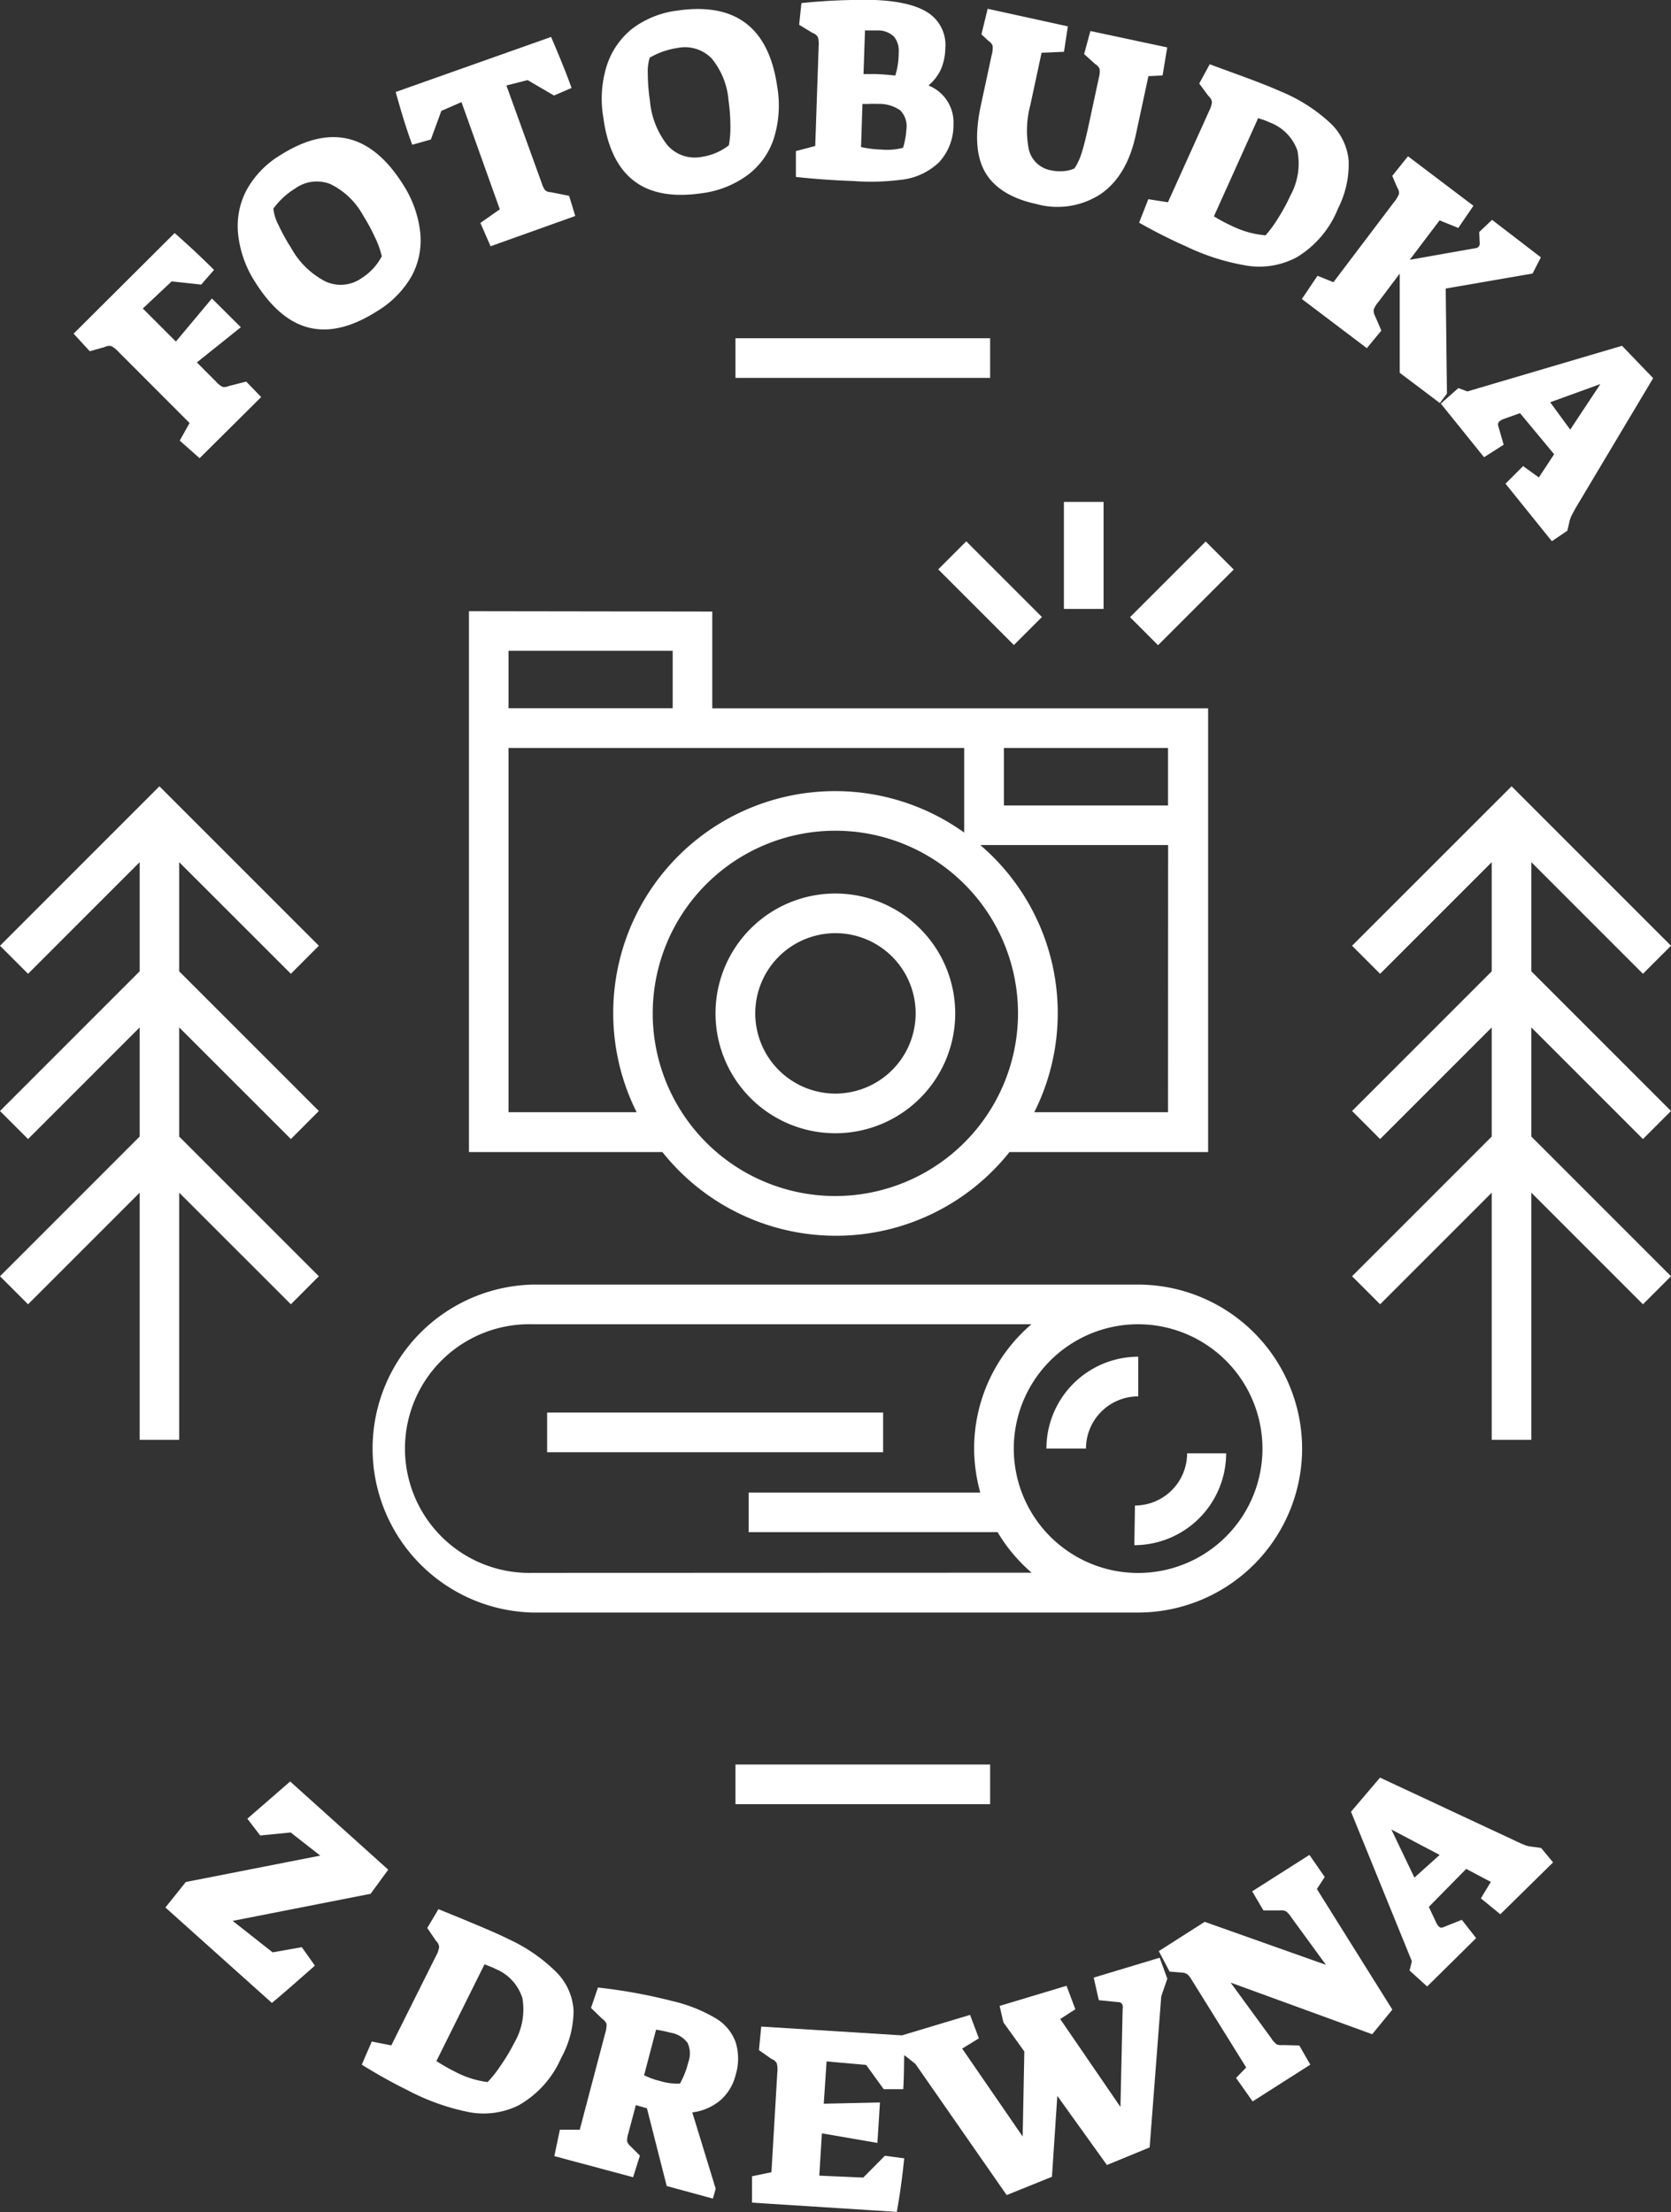 <svg xmlns="http://www.w3.org/2000/svg" viewBox="0 0 190.03 251.56"><rect x="0" y="0" width="190.03" height="251.56" fill="#333333" stroke="none"/><defs><style>.cls-1{fill:#fff;}</style></defs><title>logo</title><g id="Layer_2" data-name="Layer 2"><g id="Layer_1-2" data-name="Layer 1"><path class="cls-1" d="M53.33,69.5V131h22a25.22,25.22,0,0,0,39.47,0h22.59V80.54H81v-11ZM57.83,74H76.5v6.53H57.83ZM95,136a20.77,20.77,0,1,1,20.77-20.77A20.79,20.79,0,0,1,95,136Zm37.83-9.53H117.62a25.13,25.13,0,0,0-6.14-30.38h21.36Zm0-41.42v6.54H114.17V85.05Zm-23.18,0v9.62a25.23,25.23,0,0,0-37.25,31.8H57.83V85.05h51.83Z"/><path class="cls-1" d="M95,101.6a13.63,13.63,0,1,0,13.63,13.63A13.64,13.64,0,0,0,95,101.6Zm0,22.75a9.12,9.12,0,1,1,9.13-9.12A9.13,9.13,0,0,1,95,124.35Z"/><rect class="cls-1" x="120.99" y="57.07" width="4.51" height="12.17"/><rect class="cls-1" x="110.34" y="61.37" width="4.51" height="12.17" transform="translate(-14.72 99.37) rotate(-45)"/><rect class="cls-1" x="128.32" y="65.2" width="12.17" height="4.51" transform="translate(-8.33 114.81) rotate(-45)"/><path class="cls-1" d="M148.08,164.72a18.67,18.67,0,0,0-18.64-18.65H60.59a18.65,18.65,0,0,0,0,37.29h68.85A18.67,18.67,0,0,0,148.08,164.72Zm-4.51,0a14.14,14.14,0,1,1-14.13-14.14A14.15,14.15,0,0,1,143.57,164.72Zm-83,14.13a14.14,14.14,0,1,1,0-28.27h56.73a18.57,18.57,0,0,0-6.52,14.14,18.9,18.9,0,0,0,.7,5H85.14v4.5h28.31a18.65,18.65,0,0,0,3.87,4.61Z"/><path class="cls-1" d="M129,175.7a10.46,10.46,0,0,0,10.44-10.45H135a5.94,5.94,0,0,1-5.93,5.94Z"/><path class="cls-1" d="M123.5,164.72a5.94,5.94,0,0,1,5.94-5.94v-4.51A10.46,10.46,0,0,0,119,164.72Z"/><rect class="cls-1" x="62.22" y="160.62" width="38.21" height="4.51"/><path class="cls-1" d="M31,222l-4.54-3.58,15.69-3.08,2-2.74L33,202.57l-4.87,4.23,1.46,1.91,3.47-.34L36.42,211l-15.29,3-2.32,2.9,12.11,10.85q1.56-1.29,4.89-4.24l-1.49-2.1Z"/><path class="cls-1" d="M65.23,228.63a6.74,6.74,0,0,0-1.91-4.33,18.91,18.91,0,0,0-5.5-3.81c-.77-.39-1.81-.85-3.11-1.4s-2.92-1.22-4.85-2l-1.27,2.14,1,1.47a1.07,1.07,0,0,1,.35.69,2.8,2.8,0,0,1-.35,1l-5.09,10.19-2.22-.44-1.14,2.63a59.4,59.4,0,0,0,5.2,2.9,25.77,25.77,0,0,0,7,2.5,9,9,0,0,0,5.61-.76A11.42,11.42,0,0,0,63.82,234,11.31,11.31,0,0,0,65.23,228.63Zm-6.77,3.7a21,21,0,0,1-1.53,2.55,12.82,12.82,0,0,1-1.48,1.87,10.94,10.94,0,0,1-3.82-1.24,21.71,21.71,0,0,1-2-1.15l5.47-11,.59.23a6.06,6.06,0,0,1,.66.29,5.31,5.31,0,0,1,3.06,3.33A7.54,7.54,0,0,1,58.46,232.33Z"/><path class="cls-1" d="M81.41,229.51a17.19,17.19,0,0,0-4.86-1.95A60.66,60.66,0,0,0,68,226l-.79,2.32,1.28,1.24a1.16,1.16,0,0,1,.49.61,3,3,0,0,1-.15,1l-2.9,11-2.26,0-.63,3L72,247.57l.77-2.46-1.05-1.05a1.26,1.26,0,0,1-.4-.55,2.57,2.57,0,0,1,.13-.91l.86-3.23,1.26.36,2.25,8.84L81.07,250l.32-1.12-2.66-8.68a6.14,6.14,0,0,0,3.18-1.37,5.63,5.63,0,0,0,1.75-2.89,6.36,6.36,0,0,0,0-3.72A5.23,5.23,0,0,0,81.41,229.51Zm-3.14,5a9.77,9.77,0,0,1-.94,2.41,6.62,6.62,0,0,1-2.33-.31,8,8,0,0,1-1.75-.64l1.36-5.18a17,17,0,0,1,1.67.35,3,3,0,0,1,1.91,1.15A2.87,2.87,0,0,1,78.27,234.51Z"/><path class="cls-1" d="M124.38,224.87l.58,2.57,2.19.22a.49.49,0,0,1,.52.37,1.15,1.15,0,0,1,0,.43l-.25,11.12-6.85-10,1.72-1.11-1-2.67-7.61,2.29.43,1.87,2.38,3.31-.19,9.67-6.88-10,1.9-1.16-1-2.67-7.75,2.33-16-1-.26,2.68,1.43,1a1.12,1.12,0,0,1,.6.5,2.86,2.86,0,0,1,.06,1L87.73,247l-2.21.46,0,3,16.47,1.05q.53-3,.84-6.09l-2.2-.29-2.46,2.48-5-.22.3-4.81,6.31,1.09.29-4.6-6.39.14L94,234.4l4.5.4,2,2.76h2.22c.08-1.26.08-2.58.11-3.88l1.27,1,10.38,14.92,5.15-2.08.61-9.2,5.64,7.86,4.86-2L132.06,227l.69-2-.87-2.39Z"/><path class="cls-1" d="M150.65,213.43l-1.74-2.51-6.51,4.14,1.28,2.17,1.85,0a1.57,1.57,0,0,1,.7.09,2.54,2.54,0,0,1,.62.7l3.94,5.4L137,218.53l-5.22,3.33,1.23,2.33,1.39.11a1.34,1.34,0,0,1,.61.18,2.22,2.22,0,0,1,.49.61l6.22,10-1.15,1.19,1.88,2.67,6.56-4.18-1.25-2.18-1.88-.05a1.43,1.43,0,0,1-.69-.08,2.53,2.53,0,0,1-.61-.68l-4.63-6.34,16.1,5.87,2.29-2.8-8.58-13.71Z"/><path class="cls-1" d="M174.32,210a3.83,3.83,0,0,1-.78-.15c-.17-.06-.51-.2-1-.43l-15.6-7.29-3.3,3.88,6.92,17-.26,1.06,2,1.81,5.57-5.5-1.63-2.08-2.08.83a.58.58,0,0,1-.3.06.52.52,0,0,1-.27-.17,1.56,1.56,0,0,1-.25-.38l-.85-1.81,4.25-4.32,2.8,1.48-1.13,1.87,2.21,1.81,6-5.9-1.36-1.64Zm-13.47,3.5-2.62-5.47,5.49,2.89Z"/><path class="cls-1" d="M11.88,39.47a1.17,1.17,0,0,1,.77-.12,3,3,0,0,1,.82.65l8.09,8.1-1.12,2,2.26,2,7-6.95L28,43.39l-2,.51a1.15,1.15,0,0,1-.69.09,2.5,2.5,0,0,1-.73-.58l-2.19-2.2,5-4L24.1,33.94,20,38.84l-3.76-3.76L19.52,32l3.36.36,1.46-1.67c-1.41-1.41-2.9-2.8-4.48-4.19L8.37,37.94l1.84,2Z"/><path class="cls-1" d="M29.06,32.14c1.82,2.87,3.86,4.59,6.13,5.13s4.8-.06,7.6-1.83a11.21,11.21,0,0,0,4-4,8.56,8.56,0,0,0,1-5,12.6,12.6,0,0,0-2-5.53q-5.46-8.61-13.89-3.28a10.63,10.63,0,0,0-3.87,4,8.78,8.78,0,0,0-.95,5A12.48,12.48,0,0,0,29.06,32.14Zm4.51-10.71a4.21,4.21,0,0,1,4-.5,8.45,8.45,0,0,1,3.73,3.58,20.57,20.57,0,0,1,1.31,2.41,10.55,10.55,0,0,1,.81,2.22,6.52,6.52,0,0,1-2.29,2.48A4.12,4.12,0,0,1,37,32a9.37,9.37,0,0,1-3.9-3.82,22.23,22.23,0,0,1-1.44-2.61,5.14,5.14,0,0,1-.57-1.85A8.73,8.73,0,0,1,33.57,21.43Z"/><path class="cls-1" d="M49,15.86l1.19-3.25,2.29-1,4.36,12.19-2.21,1.55L55.79,28l9.63-3.44-.7-2.29-2.11-.42a1,1,0,0,1-.62-.22,2.91,2.91,0,0,1-.4-.85l-4-11.06L60,9.11l3,1.75L65,10q-.84-2.34-2.33-5.8L45,10.46q1,3.63,1.88,6Z"/><path class="cls-1" d="M72.07,20.55c1.85,1.43,4.41,1.9,7.68,1.43A11.17,11.17,0,0,0,85,19.92a8.47,8.47,0,0,0,3-4.17,12.57,12.57,0,0,0,.39-5.88Q86.95-.22,77.06,1.2a10.7,10.7,0,0,0-5.17,2.07A8.82,8.82,0,0,0,69,7.48a12.57,12.57,0,0,0-.39,5.87C69.06,16.73,70.23,19.12,72.07,20.55Zm1.83-14a8.94,8.94,0,0,1,3.17-1.1,4.25,4.25,0,0,1,3.84,1.17,8.55,8.55,0,0,1,1.94,4.8,20.39,20.39,0,0,1,.21,2.73,11.67,11.67,0,0,1-.17,2.37,6.57,6.57,0,0,1-3.1,1.32,4.13,4.13,0,0,1-3.88-1.32,9.45,9.45,0,0,1-2-5.08,21.06,21.06,0,0,1-.24-3A5.39,5.39,0,0,1,73.9,6.52Z"/><path class="cls-1" d="M90.51,17.18l0,2.94q3.23.35,6.45.46a26.78,26.78,0,0,0,5.36-.12,7.39,7.39,0,0,0,4.46-2,6.19,6.19,0,0,0,1.65-4.28,4.52,4.52,0,0,0-2.84-4.46A5.37,5.37,0,0,0,107,7.89a6.26,6.26,0,0,0,.5-2.36,4.37,4.37,0,0,0-1.84-4Q103.72.17,99.47,0a67.67,67.67,0,0,0-8.33.35l-.26,2.47,1.52.92a1.1,1.1,0,0,1,.61.48,2.66,2.66,0,0,1,.09,1l-.39,11.38ZM98.37,3.46c.52,0,1,0,1.55,0a2.61,2.61,0,0,1,1.76.72A2.57,2.57,0,0,1,102.2,6a8.39,8.39,0,0,1-.39,2.59c-.72-.08-1.48-.14-2.3-.17-.54,0-1,0-1.31,0Zm-.29,8.36h.69a9,9,0,0,1,1,0,4.18,4.18,0,0,1,2.6.72,2.57,2.57,0,0,1,.71,2.15,9.27,9.27,0,0,1-.38,2.11,7,7,0,0,1-2.43.21,12.37,12.37,0,0,1-2.35-.29Z"/><path class="cls-1" d="M117.82,23.19a9,9,0,0,0,7.36-1.13q3-2.08,4-6.79l1.42-6.61,1.61-.08.53-3.19L124,3.53l-.71,2.62,1.25,1.13a1.21,1.21,0,0,1,.52.58,2.92,2.92,0,0,1-.1,1l-1.2,5.58c-.28,1.27-.53,2.27-.77,3a6.53,6.53,0,0,1-.8,1.71,3.59,3.59,0,0,1-1.24.31,4.79,4.79,0,0,1-1.41-.09A3.15,3.15,0,0,1,117,17a11.09,11.09,0,0,1,.16-5l1.29-6L121,5.89,121.44,3l-9.12-2-.71,2.91.81.75a1.06,1.06,0,0,1,.47.58,3,3,0,0,1-.11,1L111.54,12c-.69,3.23-.54,5.75.47,7.54S115,22.58,117.82,23.19Z"/><path class="cls-1" d="M132.82,23l-2.23-.35-1.05,2.67A59.44,59.44,0,0,0,134.85,28a25.54,25.54,0,0,0,7.09,2.23,9,9,0,0,0,5.57-1,11.4,11.4,0,0,0,4.66-5.54,11.07,11.07,0,0,0,1.2-5.46A6.69,6.69,0,0,0,151.29,14a18.67,18.67,0,0,0-5.64-3.6c-.78-.35-1.83-.78-3.16-1.28s-3-1.1-4.92-1.81l-1.19,2.19,1.06,1.43a1.13,1.13,0,0,1,.39.68,3.09,3.09,0,0,1-.32,1Zm10.26-9.57.6.2a5.75,5.75,0,0,1,.66.27,5.31,5.31,0,0,1,3.2,3.21,7.57,7.57,0,0,1-.79,5.12,21.29,21.29,0,0,1-1.42,2.61,13.28,13.28,0,0,1-1.41,1.92,10.71,10.71,0,0,1-3.87-1.09,17.91,17.91,0,0,1-2-1.07Z"/><path class="cls-1" d="M159.09,22.07a3.49,3.49,0,0,1-.54.89l-6.91,9.13-1.81-.73L148.05,34l7.39,5.59,1.65-2-.72-1.67a1.18,1.18,0,0,1-.15-.71,2.45,2.45,0,0,1,.46-.78l2.5-3.32,0,11.28,4.56,3.44.81-1.07-.14-11.95,9.88-1.71.94-1.84L169.68,25l-1.46,1.38.06,1.36a.5.5,0,0,1-.38.46l-7.58,1.34,3.39-4.48,2.13.86,1.72-2.52-7.44-5.63L158.33,20l.57,1.33A1.07,1.07,0,0,1,159.09,22.07Z"/><path class="cls-1" d="M165.85,44.13l-2,1.76,4.92,6.1L171,50.57l-.62-2.15a.55.55,0,0,1,0-.3.49.49,0,0,1,.2-.25,1.46,1.46,0,0,1,.4-.22l1.88-.67,3.88,4.67L175,54.29,173.21,53l-2,2,5.27,6.54,1.76-1.19.2-.85a3.72,3.72,0,0,1,.23-.76c.08-.17.25-.49.53-1L188,43l-3.54-3.68-17.59,5.19ZM182,43.67l-3.43,5.18-2.28-3.11Z"/><rect class="cls-1" x="83.64" y="200.64" width="28.96" height="4.51"/><rect class="cls-1" x="83.64" y="38.46" width="28.96" height="4.51"/><polygon class="cls-1" points="20.38 163.72 20.38 135.62 33.08 148.31 36.26 145.12 20.38 129.24 20.38 116.83 33.08 129.52 36.26 126.33 20.38 110.45 20.38 98.04 33.08 110.73 36.26 107.54 18.13 89.41 0 107.54 3.19 110.73 15.88 98.04 15.88 110.45 0 126.33 3.19 129.52 15.88 116.83 15.88 129.24 0 145.12 3.19 148.31 15.88 135.62 15.88 163.72 20.38 163.72"/><polygon class="cls-1" points="186.84 129.52 190.03 126.33 174.15 110.45 174.15 98.04 186.84 110.73 190.03 107.54 171.9 89.41 153.76 107.54 156.95 110.73 169.64 98.04 169.64 110.45 153.76 126.33 156.95 129.52 169.64 116.83 169.64 129.24 153.76 145.12 156.95 148.31 169.64 135.62 169.64 163.72 174.15 163.72 174.15 135.62 186.84 148.31 190.03 145.12 174.15 129.24 174.15 116.83 186.84 129.52"/></g></g></svg>